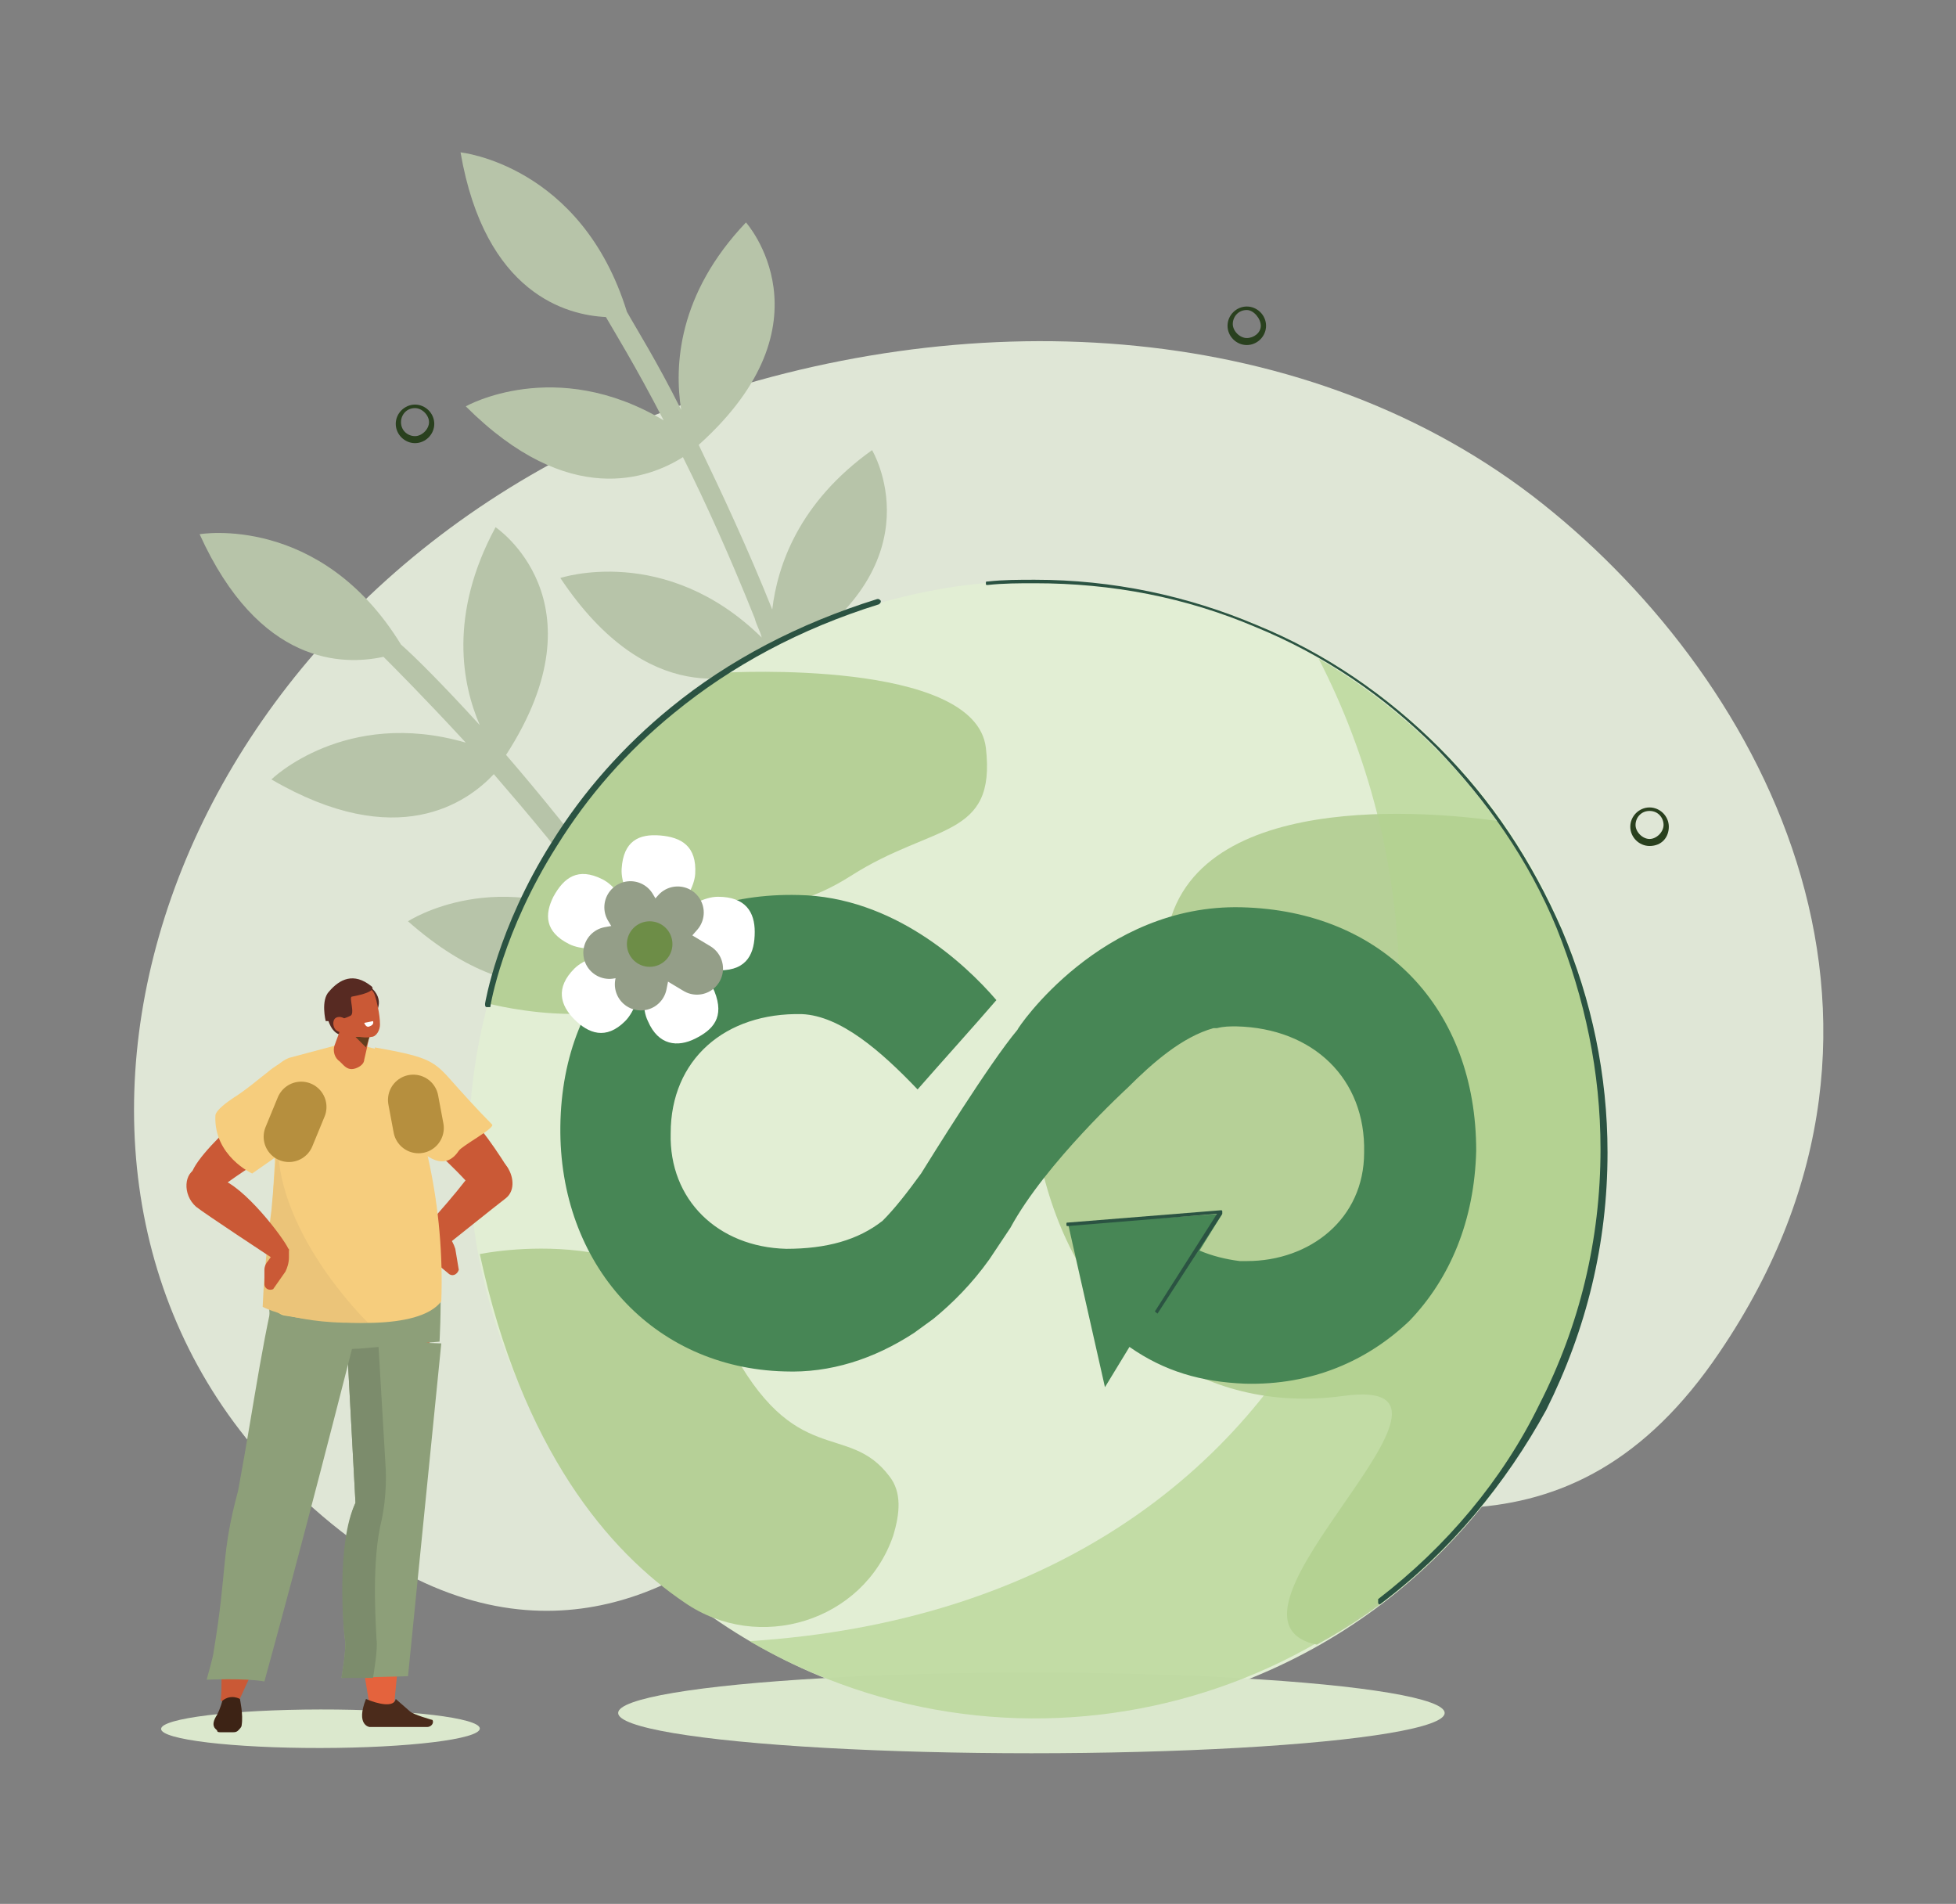 <?xml version="1.0" encoding="utf-8"?>
<!-- Generator: Adobe Illustrator 25.3.1, SVG Export Plug-In . SVG Version: 6.00 Build 0)  -->
<svg version="1.1" id="Camada_1" xmlns="http://www.w3.org/2000/svg" xmlns:xlink="http://www.w3.org/1999/xlink" x="0px" y="0px"
	 viewBox="0 0 111.7 108.7" style="enable-background:new 0 0 111.7 108.7;" xml:space="preserve">
<rect x="0" y="0" width="111.7" height="108.7" fill="#808080" stroke="none"/>
<style type="text/css">
	.st0{fill:#DFE6D6;}
	.st1{fill:#B7C4A9;}
	.st2{fill:#29401E;}
	.st3{fill:#E2EED4;}
	.st4{fill:#B6D097;}
	.st5{fill:#DBE8CD;}
	.st6{opacity:0.68;fill:#B4D491;}
	.st7{fill:#478655;}
	.st8{fill:#2B5342;}
	.st9{fill:#FFFFFF;}
	.st10{fill:none;stroke:#949E88;stroke-width:2.977;stroke-linecap:round;stroke-linejoin:round;stroke-miterlimit:10;}
	.st11{fill:#6D8D47;}
	.st12{fill-rule:evenodd;clip-rule:evenodd;fill:#DBE8CD;}
	.st13{fill-rule:evenodd;clip-rule:evenodd;fill:#E4633D;}
	.st14{fill-rule:evenodd;clip-rule:evenodd;fill:#4B2B1B;}
	.st15{fill-rule:evenodd;clip-rule:evenodd;fill:#8D9F79;}
	.st16{fill-rule:evenodd;clip-rule:evenodd;fill:#7C8C6C;}
	.st17{fill:#CA5936;}
	.st18{fill:#8D9F79;}
	.st19{fill-rule:evenodd;clip-rule:evenodd;fill:#3D2315;}
	.st20{fill-rule:evenodd;clip-rule:evenodd;fill:#728F3A;}
	.st21{fill-rule:evenodd;clip-rule:evenodd;fill:#CA5936;}
	.st22{fill-rule:evenodd;clip-rule:evenodd;fill:#F6CD7D;}
	.st23{fill-rule:evenodd;clip-rule:evenodd;fill:#EBC479;}
	
		.st24{fill-rule:evenodd;clip-rule:evenodd;fill:none;stroke:#E4BEA9;stroke-width:2.686;stroke-linecap:round;stroke-linejoin:round;stroke-miterlimit:10;}
	.st25{fill:none;stroke:#B68F3E;stroke-width:2.888;stroke-linecap:round;stroke-linejoin:round;stroke-miterlimit:10;}
	.st26{fill-rule:evenodd;clip-rule:evenodd;fill:#572A22;}
	.st27{fill-rule:evenodd;clip-rule:evenodd;fill:#633D1D;}
	.st28{fill-rule:evenodd;clip-rule:evenodd;fill:#FFFFFF;}
	.st29{fill:#EBF2E1;}
	.st30{fill:#70914A;}
	.st31{fill:#475A2E;}
	.st32{fill:#638042;}
	.st33{fill:#91A678;}
	.st34{fill:#A5BD87;}
	.st35{fill:#91BB5F;}
	.st36{fill:#87AD59;}
	.st37{fill:#7A9E50;}
	.st38{fill:#ECC579;}
	.st39{fill:#89A861;}
	.st40{fill:#D5AA57;}
	.st41{fill:#F6CD7D;}
	.st42{fill:none;stroke:#FFFFFF;stroke-width:5.512;stroke-linecap:round;stroke-linejoin:round;stroke-miterlimit:10;}
	.st43{fill:#618141;}
	.st44{fill:#779E4F;}
	.st45{fill:#A5CB6D;}
	.st46{fill:none;stroke:#FFFFFF;stroke-width:4.065;stroke-linecap:round;stroke-linejoin:round;stroke-miterlimit:10;}
	.st47{fill:#425F35;}
	.st48{fill:#DE5940;}
	.st49{fill:#663A25;}
	.st50{fill:#522E1D;}
	.st51{fill:#E4BE74;}
	.st52{fill:none;stroke:#CDAC69;stroke-width:2.756;stroke-linecap:round;stroke-linejoin:round;stroke-miterlimit:10;}
	.st53{fill:#BB432D;}
	.st54{fill:none;stroke:#482A1A;stroke-width:1.378;stroke-linecap:round;stroke-linejoin:round;stroke-miterlimit:10;}
	.st55{fill:none;stroke:#CDAC69;stroke-width:1.378;stroke-linecap:round;stroke-linejoin:round;stroke-miterlimit:10;}
	.st56{fill:#A3C77D;}
	.st57{fill:#90B070;}
	.st58{fill:#495E30;}
	.st59{fill:#5C793D;}
	.st60{fill:#D6DCCD;}
	.st61{fill:#FBFCFE;}
	.st62{fill:#C1CFB2;}
	.st63{fill:#434342;}
	.st64{fill:#789C4F;}
	.st65{fill:#D0A757;}
	.st66{fill-rule:evenodd;clip-rule:evenodd;fill:#623825;}
	.st67{fill:#4D2C1C;}
	.st68{fill:#874C2B;}
	.st69{fill:#E3B965;}
	.st70{fill:#6C3E27;}
	
		.st71{fill-rule:evenodd;clip-rule:evenodd;fill:none;stroke:#261711;stroke-width:0.803;stroke-linecap:round;stroke-linejoin:round;stroke-miterlimit:10;}
	.st72{fill:#738F55;}
	.st73{fill:#D56D4E;}
	.st74{fill:#9CA88A;}
	.st75{fill:#7D8576;}
	.st76{fill-rule:evenodd;clip-rule:evenodd;fill:#D56D4E;}
	.st77{fill-rule:evenodd;clip-rule:evenodd;fill:#C4CFC6;}
	.st78{fill:#A5ADA6;}
	.st79{fill:#98BA6F;}
	.st80{fill:#A7B493;}
	.st81{fill:#C1CCB1;}
	.st82{fill:#EE8C89;}
	.st83{fill:#6F4E17;}
	.st84{fill:none;stroke:#A8A7A7;stroke-width:0.75;stroke-miterlimit:10;}
	.st85{fill:#A8A7A7;}
	.st86{fill:#98B977;}
</style>
<g>
	<path class="st0" d="M87.5,28.3c12.9,9.9,23.8,29.6,10.7,48.9c-8.5,12.6-19.3,9-30.4,6.2c-9.1-2.3-18.7-0.5-26.4,5
		c-5.2,3.8-14.5,7.1-25.5-4.2c-17-17.5-6.9-50.1,22.8-61C54.9,17.3,74,18,87.5,28.3z"/>
	<path class="st1" d="M45.2,50.7c-3.5,4.1-3.7,7.9-3.3,10.4c-1.6-2.8-3.3-5.4-4.9-7.7c6.8-7.3,1.5-12.5,1.5-12.5
		c-3.3,4-3.5,7.8-3.2,10.2c0,0,0,0,0,0c-2.3-3.1-4.5-5.8-6.4-8c5.7-8.8-0.6-13-0.6-13c-2.7,5-1.9,9-0.9,11.3
		c-2.1-2.3-3.7-3.9-4.5-4.6c-4.6-7.5-11.5-6.3-11.5-6.3c3.4,7.5,8.2,7.5,10.5,7c0.6,0.6,2.3,2.3,4.7,4.9c-6.9-2-11.1,2.1-11.1,2.1
		c7.2,4.2,11.2,1.3,12.7-0.3c1.9,2.2,4.1,4.8,6.3,7.8c0.2,0.3,0.5,0.6,0.7,1c-6.7-3.8-11.9-0.4-11.9-0.4c6.8,6,11.4,3,12.9,1.8
		c1.7,2.4,3.4,5.2,5.1,8.1C34.8,58.8,29.7,62,29.7,62c6.3,5.8,11.1,3.3,12.8,2c3.4,6.5,6.5,14.4,7.6,22.1c0,0.3-0.1,0.4,0.3,0.3
		c0.1,0,0.1,0,0.2-0.1c0.2-0.1,0.4-0.4,0.3-0.6c-1-8-4.1-15.6-7.6-22.2C50.5,56.1,45.2,50.7,45.2,50.7z"/>
	<path class="st1" d="M53.8,36.9c-4.4,3-5.6,6.7-5.9,9.2c-0.8-3.1-1.8-6.1-2.8-8.7c8.5-5.4,4.7-11.7,4.7-11.7
		c-4.2,3-5.4,6.6-5.7,9.1c0,0,0,0,0,0c-1.4-3.5-2.9-6.7-4.2-9.4c7.8-7,2.7-12.7,2.7-12.7c-3.9,4.1-4.1,8.2-3.7,10.7
		c-1.4-2.8-2.6-4.7-3.1-5.6c-2.6-8.4-9.5-9.1-9.5-9.1c1.4,8.1,6.1,9.3,8.3,9.4c0.4,0.7,1.7,2.8,3.3,5.9c-6.2-3.7-11.3-0.8-11.3-0.8
		c5.9,5.9,10.5,4.1,12.4,2.9c1.3,2.6,2.7,5.7,4.1,9.2c0.1,0.4,0.3,0.7,0.4,1.1C38,31,32,33,32,33c5,7.5,10.3,5.8,12,5
		c1,2.8,2,5.9,2.9,9.2c-5.3-5.1-11.1-3.3-11.1-3.3c4.6,7.2,9.9,6,11.9,5.2c1.7,7.1,2.7,15.5,1.7,23.3c0,0.3-0.2,0.4,0.2,0.4
		c0.1,0,0.1,0,0.2,0c0.3,0,0.5-0.3,0.5-0.5c1-8,0-16.1-1.7-23.4C57.5,43.5,53.8,36.9,53.8,36.9z"/>
	<g>
		<path class="st2" d="M94.2,48.3c-0.6,0-1.1-0.5-1.1-1.1s0.5-1.1,1.1-1.1c0.6,0,1.1,0.5,1.1,1.1S94.9,48.3,94.2,48.3z M94.2,46.3
			c-0.5,0-0.8,0.4-0.8,0.8s0.4,0.8,0.8,0.8s0.8-0.4,0.8-0.8S94.7,46.3,94.2,46.3z"/>
	</g>
	<g>
		<path class="st2" d="M71.2,19.7c-0.6,0-1.1-0.5-1.1-1.1c0-0.6,0.5-1.1,1.1-1.1s1.1,0.5,1.1,1.1C72.3,19.2,71.8,19.7,71.2,19.7z
			 M71.2,17.7c-0.5,0-0.8,0.4-0.8,0.8s0.4,0.8,0.8,0.8S72,19,72,18.6S71.6,17.7,71.2,17.7z"/>
	</g>
	<g>
		<path class="st2" d="M23.7,25.3c-0.6,0-1.1-0.5-1.1-1.1c0-0.6,0.5-1.1,1.1-1.1c0.6,0,1.1,0.5,1.1,1.1
			C24.8,24.8,24.3,25.3,23.7,25.3z M23.7,23.3c-0.5,0-0.8,0.4-0.8,0.8c0,0.5,0.4,0.8,0.8,0.8s0.8-0.4,0.8-0.8
			C24.5,23.7,24.1,23.3,23.7,23.3z"/>
	</g>
	
		<ellipse transform="matrix(0.26 -0.966 0.966 0.26 -19.582 105.766)" class="st3" cx="59.2" cy="65.7" rx="32.5" ry="32.5"/>
	<path class="st4" d="M85.7,46.9c-1.4-0.2-16.2-2.4-18.8,5.4c-2.7,8.2-9.6,6.8-7.2,15.2c2.3,8.4,8.9,13.3,17,12.2
		c9.4-1.3-8.6,12.7-1.5,14.2C90.9,85.4,97.3,63.9,85.7,46.9z"/>
	<path class="st4" d="M41.5,38.4c0,0,14.2-0.8,14.8,4.3c0.6,5.2-3,4.3-7.7,7.3c-4.7,3-6.8,0.6-9.4,5.1s-11.3,2.2-11.3,2.2
		S29.6,46.1,41.5,38.4z"/>
	<path class="st4" d="M27.4,71.6c0,0,10.4-2.2,14.2,5.1c3.8,7.3,6.8,4.4,9.2,7.6c0.7,0.9,0.6,2.1,0.2,3.4c-1.7,4.9-7.7,6.7-11.9,3.8
		C34.8,88.6,29.8,82.8,27.4,71.6z"/>
	<ellipse class="st5" cx="58.9" cy="97.8" rx="23.6" ry="2.3"/>
	<path class="st6" d="M87,82c-9,15.5-28.7,20.7-44.2,11.7c34.3-2.2,44-33.8,32.5-56.1C90.8,46.6,96.1,66.5,87,82z"/>
	<path class="st7" d="M70.9,51.8c-8-0.2-12.8,6.9-12.8,7l0,0c-1.6,1.9-5,7.4-5.5,8.2c-0.8,1.1-1.5,2-2.2,2.7
		c-1.4,1.1-3.2,1.6-5.5,1.6c-3.9-0.1-6.7-2.8-6.6-6.6c0-4.2,3.1-6.9,7.5-6.8c2.2,0.1,4.5,2.1,6.6,4.3c1.4-1.6,3.3-3.7,4.5-5.1
		c-1.8-2.1-5.9-5.9-11.3-6c-8-0.2-13.5,5.1-13.6,13.2c-0.1,7.9,5.3,13.8,12.8,14c2.6,0.1,5.1-0.7,7.4-2.2l1.1-0.8
		c1.1-0.9,2.2-2,3.2-3.4c0,0,0.6-0.9,1-1.5l0.2-0.3c2-3.7,6.7-8,6.7-8c1.4-1.4,3.1-2.9,4.9-3.4c0.1,0,0.1,0,0.2,0
		c0.4-0.1,0.7-0.1,1.1-0.1c4.4,0.1,7.4,3,7.3,7.2c0,3.8-3.1,6.2-6.7,6.2c-0.1,0-0.3,0-0.4,0c-0.8-0.1-1.6-0.3-2.3-0.6l1.3-2.1
		L61,69.9l2.1,9.3l1.4-2.3c2,1.4,4.1,2,6.6,2.1c3.8,0.1,7-1.3,9.4-3.6c2.3-2.4,3.7-5.7,3.8-9.7C84.3,57.6,79,52,70.9,51.8z"/>
	<g>
		<path class="st8" d="M66.1,75C66,75,66,75,66.1,75c-0.1-0.1-0.2-0.1-0.1-0.2l3.5-5.5L61,70c-0.1,0-0.1,0-0.1-0.1
			c0-0.1,0-0.1,0.1-0.1l8.7-0.7c0.1,0,0.1,0,0.1,0.1c0,0,0,0.1,0,0.1l-3.7,5.7C66.1,75,66.1,75,66.1,75z"/>
	</g>
	<g>
		<path class="st8" d="M78.8,91.6c0,0-0.1,0-0.1-0.1c0-0.1,0-0.1,0-0.2c3.9-3,7.1-6.8,9.2-11.1c2.3-4.5,3.5-9.4,3.5-14.6
			c0-4.4-0.9-8.6-2.5-12.6c-1.6-3.9-4-7.3-6.9-10.3c-3-3-6.4-5.3-10.3-6.9c-4-1.7-8.2-2.5-12.6-2.5c-0.9,0-1.8,0-2.7,0.1
			c-0.1,0-0.1,0-0.1-0.1c0-0.1,0-0.1,0.1-0.1c0.9-0.1,1.8-0.1,2.7-0.1c4.4,0,8.7,0.9,12.7,2.6c3.9,1.6,7.4,4,10.4,7
			c3,3,5.3,6.5,7,10.4c1.7,4,2.6,8.3,2.6,12.7c0,5.2-1.2,10.1-3.5,14.7C86,84.7,82.8,88.6,78.8,91.6C78.9,91.6,78.8,91.6,78.8,91.6z
			"/>
	</g>
	<g>
		<path class="st9" d="M35.5,49.6c-0.1,1.6,1.9,3.8,1.9,3.8s2.2-2,2.3-3.5c0.1-1.6-0.8-2.1-2-2.2C36.5,47.6,35.6,48,35.5,49.6z"/>
		<path class="st9" d="M35.7,58.3c1.1-1.1,1.2-4.1,1.2-4.1s-3,0-4.1,1.1c-1.1,1.1-0.8,2.1,0,2.9C33.6,59,34.6,59.4,35.7,58.3z"/>
		<path class="st9" d="M32.5,53.9c1.4,0.7,4.2-0.2,4.2-0.2s-0.9-2.8-2.3-3.5c-1.4-0.7-2.2-0.1-2.8,1C31.1,52.2,31.1,53.2,32.5,53.9z
			"/>
		<path class="st9" d="M41,51.2c-1.6,0-3.6,2.2-3.6,2.2s2.2,2,3.7,2c1.6,0,2-1,2-2.2C43.1,52.1,42.6,51.2,41,51.2z"/>
		<path class="st9" d="M40.8,56.6c-0.6-1.4-3.4-2.5-3.4-2.5s-1.1,2.8-0.4,4.2c0.6,1.4,1.7,1.5,2.7,1S41.4,58.1,40.8,56.6z"/>
		<line class="st10" x1="39.8" y1="55.3" x2="38.3" y2="54.4"/>
		<line class="st10" x1="38" y1="52.9" x2="38.7" y2="52.1"/>
		<line class="st10" x1="36" y1="51.8" x2="36.6" y2="52.8"/>
		<line class="st10" x1="35.9" y1="54.2" x2="34.8" y2="54.4"/>
		<line class="st10" x1="36.8" y1="55.2" x2="36.6" y2="56.2"/>
		<circle class="st11" cx="37.1" cy="53.9" r="1.3"/>
	</g>
	<g>
		
			<ellipse transform="matrix(1 -1.260096e-03 1.260096e-03 1 -0.124 2.311464e-02)" class="st12" cx="18.3" cy="98.7" rx="9.1" ry="1.1"/>
		<path class="st13" d="M21.1,97.3c0,0-1.6-8.2-0.2-11.5l-1.4-11.2l5.2,0.3l-2.2,22.5L21.1,97.3z"/>
		<path class="st14" d="M22.6,97l0.8,0.7c0.2,0.2,1.3,0.5,1.3,0.5l0,0c0.1,0.2-0.1,0.4-0.3,0.4l-3.3,0c0,0-0.8-0.1-0.2-1.6
			C21.6,97.3,22.5,97.5,22.6,97z"/>
		<path class="st15" d="M25.2,76.7l-1.9,19l-3.8,0.1c0,0,0.3-1.7,0.2-2.2s-0.4-5.5,0.6-7.8l-0.5-9.3L25.2,76.7z"/>
		<path class="st16" d="M20.3,85.8l-0.5-9.3l1.8,0.1l0.4,6.8c0.1,1.3,0,2.6-0.3,3.8c-0.5,2.5-0.2,6-0.2,6.4c0.1,0.5-0.2,2.2-0.2,2.2
			l-1.8,0c0,0,0.3-1.7,0.2-2.2C19.6,93,19.2,88.1,20.3,85.8z"/>
		<path class="st15" d="M17.2,69.1l7.1,0.4c1.2,0.4,0.8,7.1,0.8,7.1L20.5,77c-2.2,0-4.7,1.7-5.1-1.9C15,70.9,17.2,69.1,17.2,69.1z"
			/>
		<path class="st17" d="M12.6,94.8c0,0,0,0,0.1,0.1c-0.1,0.9,0,1.3-0.1,2.2c0.4,0.1,0.5,0.6,0.9,0.7c0.1,0,0-0.5,0.1-0.6l1.1-2.4
			L12.6,94.8z"/>
		<path class="st18" d="M21.3,72.3c-2,7.9-4,15.7-6.2,23.7c-1.1-0.2-3.3-0.1-3.3-0.1s0.4-1.4,0.4-1.6c0.8-4.8,0.4-5.5,1.4-9.2
			c1-5.4,1.4-9,2.6-13.4C18.1,71.8,19.4,72.2,21.3,72.3c0,0.1,0,0.1,0,0.1C21.4,72.4,21.4,72.4,21.3,72.3z"/>
		<path class="st19" d="M13.7,97c0,0,0.2,0.9,0.1,1.5c0,0.1-0.1,0.2-0.2,0.3c-0.1,0.1-0.2,0.1-0.3,0.1c-0.2,0-0.5,0-0.7,0
			c-0.1,0-0.2,0-0.2-0.1c0,0-0.1-0.1-0.1-0.1c-0.2-0.2-0.1-0.5,0.1-0.8c0.2-0.4,0.3-0.8,0.3-0.8C13.2,96.7,13.7,97,13.7,97z"/>
		<path class="st17" d="M24.6,70.8l0.1,0.9c0,0.2,0.1,0.4,0.3,0.5l0.6,0.5c0.2,0.2,0.5,0.1,0.6-0.2l0,0L26,71.3
			c-0.1-0.3-0.2-0.5-0.4-0.7l-0.4-0.3L24.6,70.8z"/>
		<path class="st20" d="M15.7,74.3c0,0,4.4-0.4,5.6-0.4l-5.7-1.4C15.6,72.5,15.6,73.8,15.7,74.3z"/>
		<g>
			<path class="st21" d="M23.8,70.6c0,0,2.1-2.2,3.3-3.9c1.3-1.8,2.9,0.8,1.8,1.7c-0.4,0.3-3.9,3.1-3.9,3.1L23.8,70.6z"/>
		</g>
		<path class="st22" d="M22.3,60.1l-2-0.5l-0.8,0l-3,0.8c-1,0.4-1.5,1.6-1.2,2.6l0.4,3.3c-0.2,2.9-0.2,5.5-0.2,7.9
			c0,0.4,0.3,0.8,0.7,0.9c2.9,0.5,7.7,0.9,9-0.8C25.4,69,24.2,63.6,22.3,60.1z"/>
		<path class="st23" d="M21,75.5c0,0-5.6-5.4-5.1-10.9l-0.4,4.5c0,0-0.4,3-0.5,5.5C14.9,74.6,17.1,75.7,21,75.5z"/>
		<path class="st24" d="M24.6,64.4c0,0-0.9-1.7-1.2-2.1"/>
		<path class="st21" d="M22.2,61.3c2.6-0.2,4.8,2.2,6.8,5.4c0.2,0.3-1.5,1.8-1.7,1.5c-1.6-1.9-3.7-3.6-3.7-3.6L22.2,61.3z"/>
		<path class="st22" d="M21.4,59.8c2.8,0.5,3.3,0.7,4.2,1.7c0.8,0.9,1.7,1.9,2.5,2.7c0.2,0.2-1.7,1.2-1.9,1.5
			c-1.6,2.4-4.4-3.1-4.4-3.1L21.4,59.8z"/>
		<path class="st21" d="M17,61.6c0.7,4.4,0.6,2.5-4.4,6.2c-0.3,0.2-0.5-0.8-0.9-0.7c-0.5,0.2-0.8,0.3-0.8,0.2
			c-0.2-1.3,5.5-5.8,5.5-5.8L17,61.6z"/>
		<path class="st22" d="M16.7,60.4c0,0-0.7,0.2-1.4,0.8c-0.4,0.3-1.2,1-2,1.5c-0.3,0.2-1,0.7-1,1C12.2,66,14.4,67,14.4,67l4.3-3
			L16.7,60.4z"/>
		<path class="st21" d="M16.5,71.4c0-0.3-2.2-3.3-3.7-4c-0.7-0.3-1.1-0.8-1.5-0.7c-0.8,0.2-0.9,1.5-0.1,2.2c0.5,0.4,4.3,2.9,4.3,2.9
			L16.5,71.4z"/>
		<line class="st25" x1="23.9" y1="64.4" x2="23.6" y2="62.8"/>
		<line class="st25" x1="17.2" y1="63.2" x2="16.5" y2="64.9"/>
		<path class="st17" d="M15.8,71.3L15.3,72c-0.1,0.1-0.2,0.3-0.2,0.5l0,0.8c0,0.3,0.3,0.4,0.5,0.3l0,0l0.7-1
			c0.1-0.2,0.2-0.5,0.2-0.8l0-0.5L15.8,71.3z"/>
		<path class="st26" d="M21.4,57.9c0,0,0.7-0.8-0.3-1.6c-0.9-0.8-1,1.2-0.9,1.2C20.2,57.5,21.4,57.9,21.4,57.9z"/>
		<path class="st26" d="M18.7,58.1c0,0,0.2,1,0.9,1c0.7,0,0.7-2.2,0.7-2.2L18.7,58.1z"/>
		<path class="st21" d="M21.2,58.6c0,0-0.2,1.1-0.4,1.9c0,0.2-0.2,0.4-0.5,0.5c-0.3,0.1-0.5,0-0.7-0.2c-0.1-0.1-0.1-0.1-0.2-0.2
			c-0.3-0.2-0.4-0.6-0.3-0.9c0.3-0.8,0.8-2.2,0.8-2.2L21.2,58.6L21.2,58.6z"/>
		<polygon class="st27" points="21.1,59.2 20.9,59.8 20.3,59.2 		"/>
		<path class="st21" d="M19.2,57.4c-0.1-0.3,0.1-0.6,0.4-0.7c0.3-0.1,0.7-0.2,1.1-0.3c0.3-0.1,0.6,0.1,0.7,0.4
			c0.1,0.3,0.3,1.1,0.3,1.7c0,0.3-0.2,0.7-0.5,0.7c-0.3,0.1-1.4,0-1.6-0.6C19.4,58.2,19.3,57.8,19.2,57.4L19.2,57.4z"/>
		<path class="st26" d="M18.6,58.3c0,0-0.3-1.2,0.2-1.7c0.6-0.7,1.4-1.1,2.4-0.3c0,0,0.5,0.3-1.1,0.6c-0.2,0,0.2,1-0.1,1.1
			C19.6,58.2,19.1,58.3,18.6,58.3L18.6,58.3z"/>
		<path class="st21" d="M19.1,58.7c0.1,0.2,0.4,0.3,0.6,0.2c0.2-0.1,0.2-0.4,0.1-0.6c-0.1-0.2-0.4-0.3-0.6-0.2
			C19,58.2,19,58.5,19.1,58.7z"/>
		<path class="st28" d="M21.3,58.3l-0.5,0.1c0,0,0.1,0.3,0.3,0.2C21.4,58.5,21.3,58.3,21.3,58.3z"/>
	</g>
	<g>
		<path class="st8" d="M27.8,57.5C27.8,57.5,27.7,57.5,27.8,57.5c-0.1,0-0.1-0.1-0.1-0.2c0,0,0.7-4.3,3.8-9.2
			c1.8-2.9,4.1-5.5,6.8-7.7c3.3-2.7,7.3-4.8,11.8-6.2c0.1,0,0.1,0,0.2,0.1c0,0.1,0,0.1-0.1,0.2c-4.5,1.4-8.4,3.5-11.7,6.2
			c-2.7,2.2-4.9,4.7-6.7,7.6c-3.1,4.9-3.8,9.1-3.8,9.2C27.9,57.5,27.8,57.5,27.8,57.5z"/>
	</g>
</g>
</svg>
